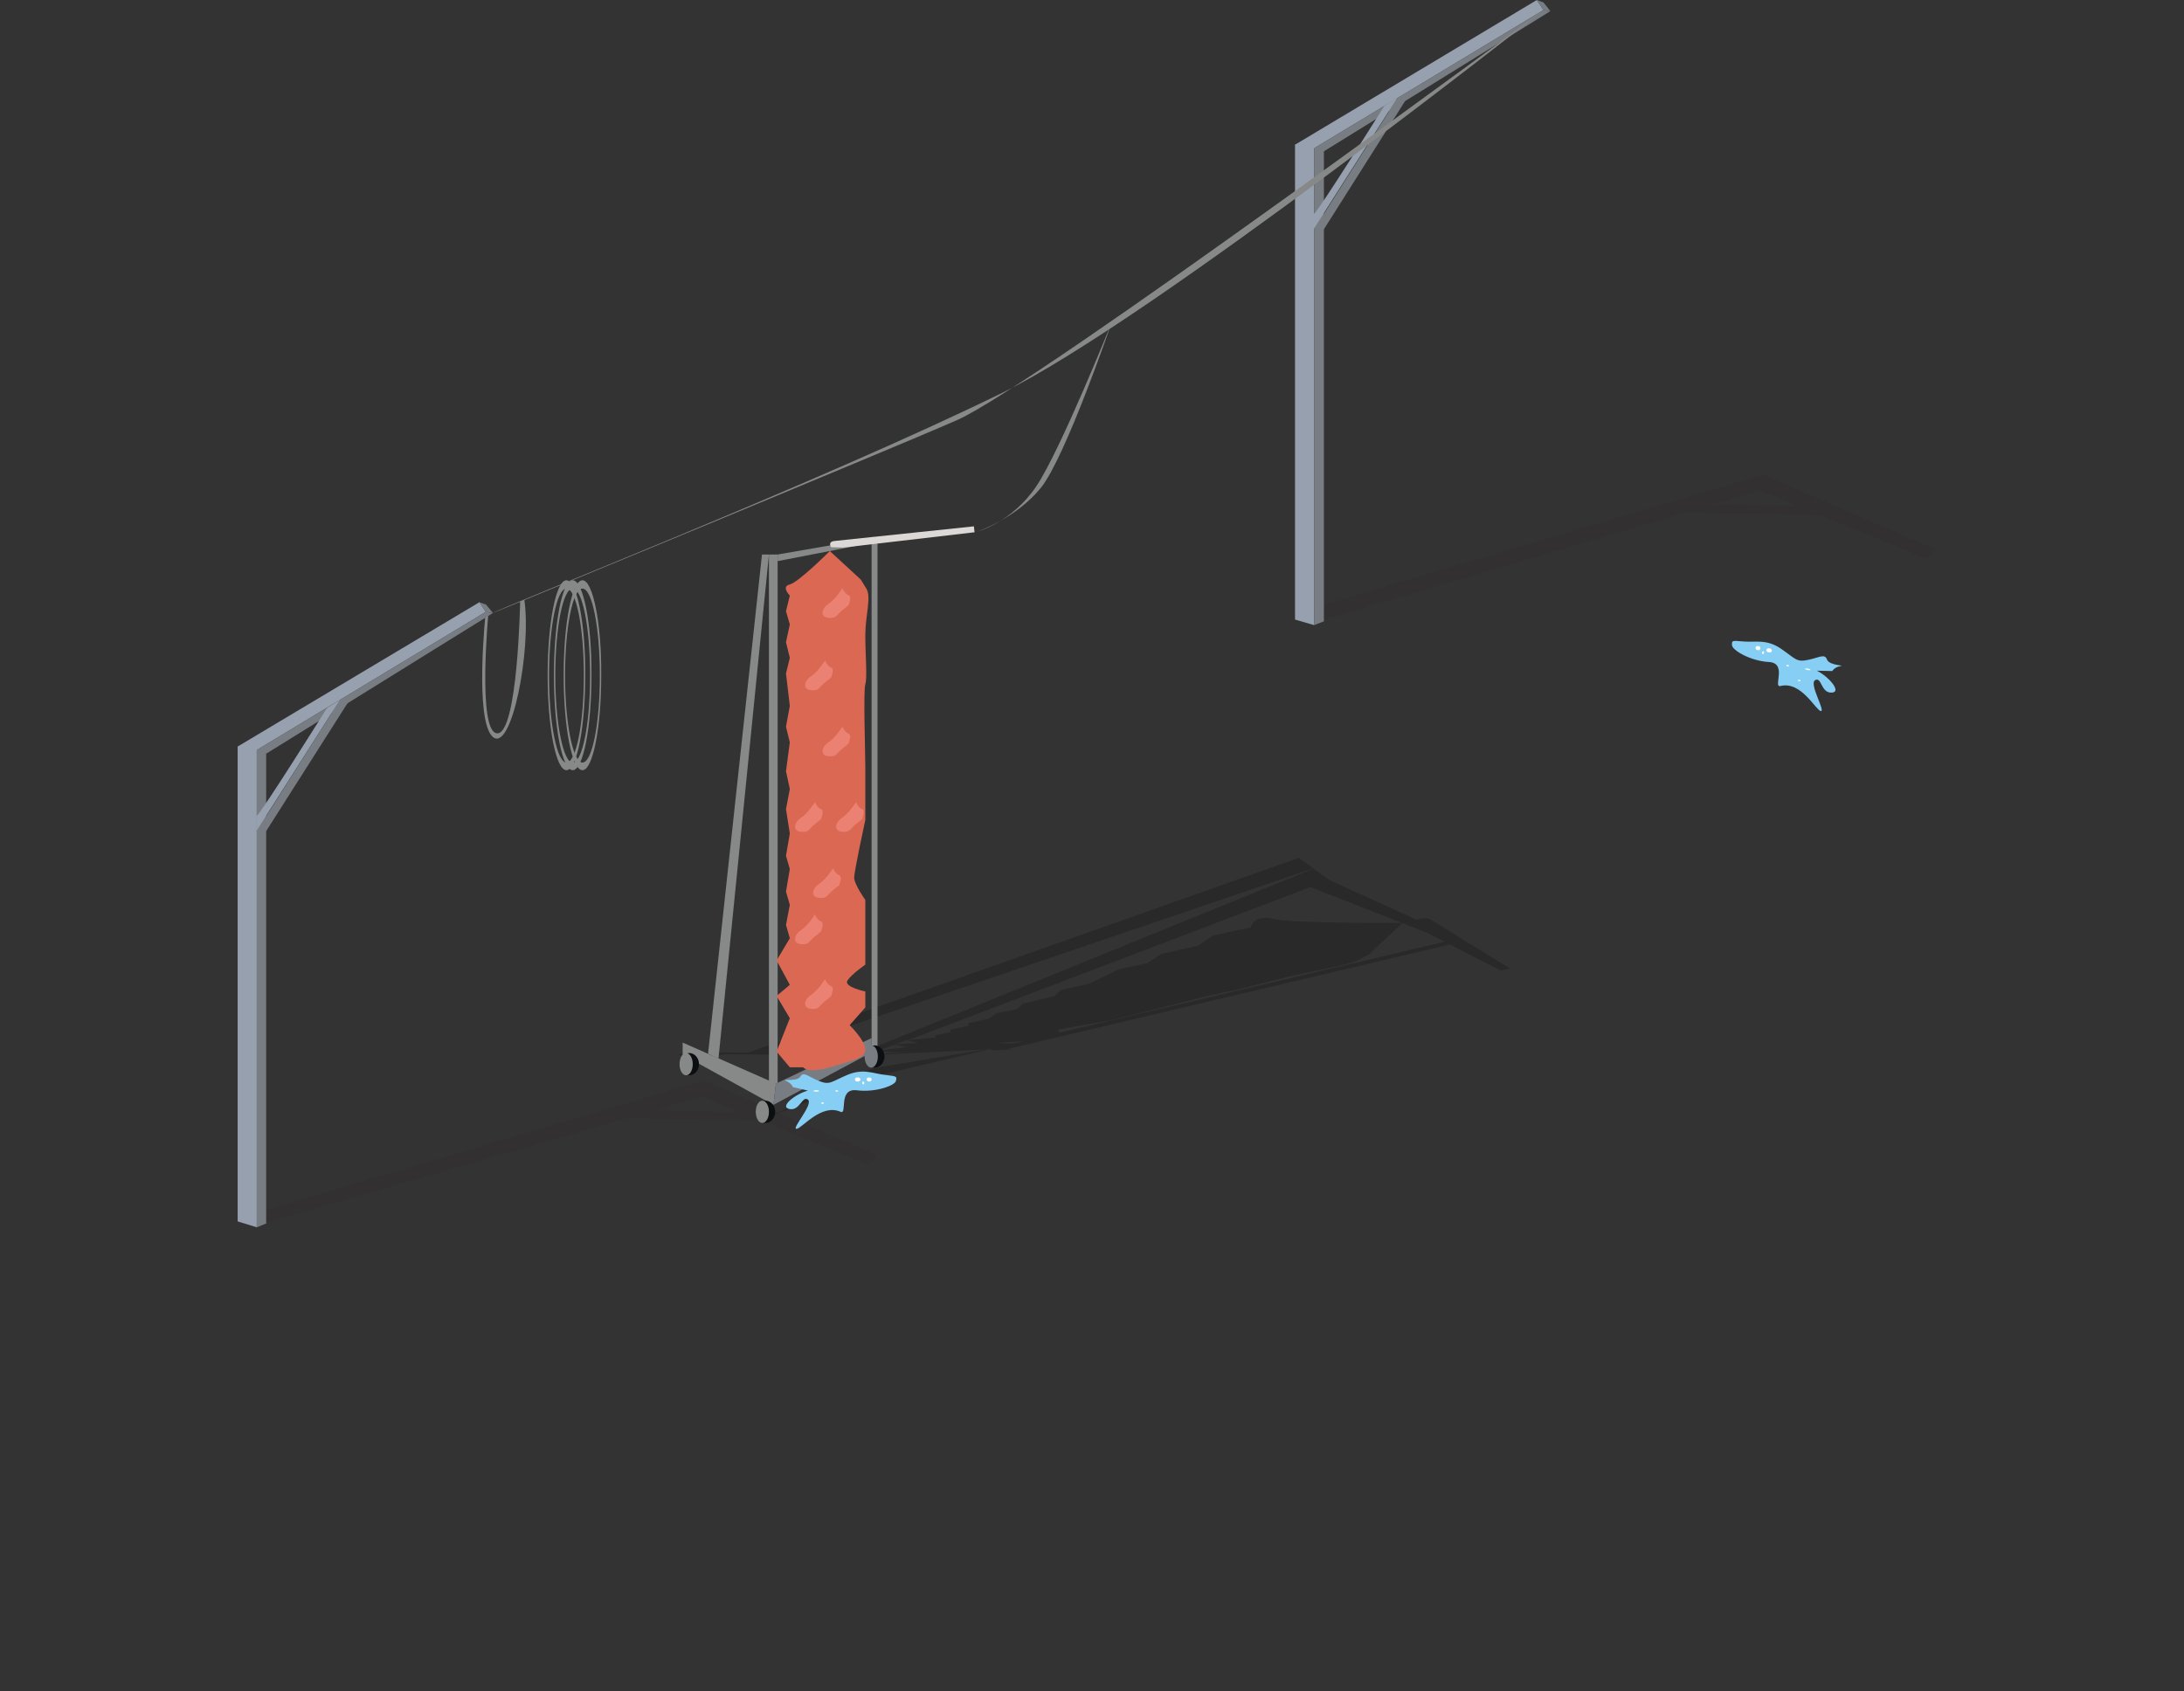 <?xml version="1.0" encoding="utf-8"?>
<!-- Generator: Adobe Illustrator 17.1.0, SVG Export Plug-In . SVG Version: 6.00 Build 0)  -->
<!DOCTYPE svg PUBLIC "-//W3C//DTD SVG 1.1//EN" "http://www.w3.org/Graphics/SVG/1.1/DTD/svg11.dtd">
<svg version="1.1" id="Calque_1" xmlns="http://www.w3.org/2000/svg" xmlns:xlink="http://www.w3.org/1999/xlink" x="0px" y="0px"
	 viewBox="0 0 627.7 486.2" enable-background="new 0 0 627.7 486.2" xml:space="preserve">
<rect x="0" y="0" width="627.7" height="486.2" fill="#333333" stroke="none"/>
<g>
	<polygon display="none" fill="#DBD8D5" points="167.4,486.2 0,390.8 487.6,113 627.7,192.4 	"/>
	<path opacity="0.2" fill="#2D2525" d="M249.4,334.7l2.1-1.6l0.4-1.1l0,0l0,0l0,0l0,0l-49.6-21.4L71.4,349.3l-2.2,2.1l3.7,1.1
		l107.3-31.1l38.6,0.7l0,0L249.4,334.7z M218,320.3L218,320.3l31.4,13.4L218,320.3z M201.6,315.1L201.6,315.1l11,4.6
		c-6.3-0.1-18.3-0.3-24.6-0.5L201.6,315.1z M202.1,313.5L202.1,313.5l14.5,6.2l0,0L202.1,313.5z"/>
	<path opacity="0.2" fill="#2D2525" d="M553.8,160.6l2.1-1.6l0.4-1.1l0,0l0,0l0,0l0,0l-49.6-21.4l-130.9,38.7l-0.8,3.1l1.4,1
		l108.1-32l38.6,0.7l0,0L553.8,160.6z M522.4,146.1L522.4,146.1l31.4,13.4L522.4,146.1z M506,140.9L506,140.9l11,4.6
		c-6.3-0.1-18.3-0.3-24.6-0.5L506,140.9z M506.4,139.3L506.4,139.3l14.5,6.2l0,0L506.4,139.3z"/>
	<g>
		<g>
			<polygon fill="#96A0AE" points="372.2,41.6 441.7,0 443.6,2.9 374.4,44.6 			"/>
			<polygon fill="#787D84" points="377.7,42.6 443.6,2.9 445.6,3.2 380.5,43.5 			"/>
			<g>
				<polygon fill="#96A0AE" points="377.7,179.7 372.2,178.1 372.2,41.6 377.7,41.6 				"/>
				<polygon fill="#787D84" points="380.5,178.6 377.7,179.7 377.7,42.6 380.5,41.6 				"/>
				<polygon fill="#787D84" points="441.7,0 443.6,2.9 445.6,3.2 443.6,0.7 				"/>
			</g>
		</g>
		<path fill="#96A0AE" d="M377.7,61.4c1.3-0.8,20.2-31,20.2-31l3.7-2.3l-24,37.7V61.4z"/>
		<polyline fill="#787D84" points="377.7,65.9 401.7,28.1 403.8,29.1 380.5,65.9 377.7,66 		"/>
	</g>
	<path fill="#878989" d="M141.7,176.2c1.7-1.4,94.6-37.9,146.4-63.3C330.7,92,443.6,2.9,443.6,2.9S297.9,110.6,275.2,120.7
		C254,130,141.7,176.2,141.7,176.2z"/>
	<g>
		<path fill="#878989" d="M162.8,166.8c-3,0-5.4,12.2-5.4,27.3c0,15.1,2.4,27.3,5.4,27.3s5.4-12.2,5.4-27.3
			C168.3,179.1,165.8,166.8,162.8,166.8z M162.8,219.2c-2.7,0-5-11.2-5-25c0-13.8,2.2-25,5-25s5,11.2,5,25
			C167.8,208,165.6,219.2,162.8,219.2z"/>
		<path fill="#878989" d="M164.6,166.8c-3,0-5.4,12.2-5.4,27.3c0,15.1,2.4,27.3,5.4,27.3c3,0,5.4-12.2,5.4-27.3
			C170.1,179.1,167.6,166.8,164.6,166.8z M164.6,219.2c-2.7,0-5-11.2-5-25c0-13.8,2.2-25,5-25s5,11.2,5,25
			C169.6,208,167.4,219.2,164.6,219.2z"/>
		<path fill="#878989" d="M167.4,166.8c-3,0-5.4,12.2-5.4,27.3c0,15.1,2.4,27.3,5.4,27.3c3,0,5.4-12.2,5.4-27.3
			C172.9,179.1,170.4,166.8,167.4,166.8z M167.4,219.2c-2.7,0-5-11.2-5-25c0-13.8,2.2-25,5-25s5,11.2,5,25
			C172.4,208,170.2,219.2,167.4,219.2z"/>
	</g>
	<path opacity="0.2" fill="#010202" d="M289.8,301.5l126.9-30l14.6,7.5l2.7-0.6l-14-8.6l-0.1-0.1l0,0l-8.6-5.3c-1.3-0.8-3-0.4-4.1,0
		l-25.1-11.4l-4.6-3.3l-131,53.3l-25.1-0.3l156.1-53.1l-4.2-3l-158.3,56l-17.5-0.2l0.1,0.4c-1.5,0.1-2.5,0.2-2.5,0.4
		c0,0.2,2.1,0.4,4.7,0.3c0.3,0,0.6,0,0.9,0c0.4,0,0.9,0,1.3,0c3.6-0.1,6.5-0.3,6.7-0.5c0,0,0,0,0,0l34.9,0.5c-0.3,0-0.6,0-0.9,0
		c-0.2,0-0.4,0-0.6,0c-1.7,0-3.4,0.2-3.7,0.4c-0.4,0.2,0.7,0.3,2.3,0.2c0.2,0,0.4,0,0.6,0c0.3,0,0.6,0,0.9,0
		c2.3-0.1,4.5-0.2,4.9-0.4c0.2-0.1,0-0.1-0.5-0.2l0.1,0l38.3-1.9c0,0-0.1,0-0.1,0c-0.6,0.2-0.3,0.3,0.8,0.3c0.1,0,0.3,0,0.4,0
		c0.2,0,0.4,0,0.6,0c1.6,0,3.4-0.2,4-0.3C291.1,301.6,290.7,301.5,289.8,301.5z M410.1,268.1l5.2,2.6l-164.4,38.8l-29.4,11.3
		c29.4-14,29.9-13.8,29.9-13.8l39-6.5l1.9-0.5c0,0-7-0.1-4.6-0.3c2.4-0.2,8-0.5,8-0.5l3.6-0.9l5.5-1.4c0,0-1.4-0.7-0.3-1
		c1.1-0.3,14.2-2.5,14.2-2.5s8.4-2.1,11.4-2.8c3.2-0.8,19.6-5.1,22.4-5.5c2.8-0.4,9.7-2.4,17.2-4.2c8.2-2,17.7-3.4,20.6-4.9
		c3.2-1.7,3.2-1.7,3.2-1.7l9.6-9c0,0-31.2,0.2-36.8-1.1c-6.2-1.5-6.8,2.4-6.8,2.4l-10.8,2.3l-4.5,3l-10.4,2.3l-4.1,2.7l-8.1,1.7
		l-8.4,4.1l-8.3,1.9l-1.8,1.7l-9.1,2.2l-1.6,1.5l-6.1,1.3l-2.3,1.6l-5.7,1.2l0,0.8l-5.2,1.1l0.2,0.7l-4.5,0.9l0.3,0.6l-8.1,0.8
		L376.6,255L410.1,268.1z M260.7,301l-8,1l4.4-1.7L260.7,301z M257.3,300.2l3.2-1.2l3.4,0.8L257.3,300.2z M256.4,302.5l5.5-0.1
		c0,0,0.2,0,1.2,0L250,303l2.3-0.9L256.4,302.5z"/>
	<path fill="#878989" d="M280.7,152.9c0,0,10.2-2.7,17.2-13.2c7-10.5,21.6-47,21.6-47s-13.3,38.9-20.4,47.6
		C291.9,149.1,280.7,152.9,280.7,152.9z"/>
	<path fill="#878989" d="M139.6,175.9c0,0-3.3,31.1,2,35.9c5.4,4.8,11.2-24.9,9.1-39.4c-1.2,0.5-1.2,0.5-1.2,0.5s-0.7,38.1-6.6,37.9
		c-5.8-0.2-2.5-34.9-2.5-34.9H139.6z"/>
	<polygon display="none" fill="#636567" points="139.7,408 133.8,404 502.8,179.5 506.5,181.9 	"/>
	<g>
		<polygon fill="#878989" points="196.2,299.7 196.2,303.2 222.3,317.6 223,311.5 		"/>
		<rect x="221" y="159.4" fill="#878989" width="2.5" height="152.1"/>
		<polygon fill="#878989" points="250.5,303 252.2,301.7 252.2,154.4 250.5,154.4 		"/>
		<path fill="#878989" d="M223.5,158.4"/>
		<polygon fill="#878989" points="221,159.4 206.5,304.3 203.5,302.9 219,159.4 		"/>
		<polygon fill="#878989" points="223.5,159.4 252.2,154.4 251.3,155.9 223.5,161.3 		"/>
		<ellipse fill="#0C0F12" cx="220" cy="319.6" rx="2.8" ry="3.2"/>
		<ellipse fill="#878989" cx="219.1" cy="319.6" rx="1.9" ry="3.2"/>
		<ellipse fill="#0C0F12" cx="198.1" cy="305.9" rx="2.8" ry="3.2"/>
		<ellipse fill="#878989" cx="197.2" cy="305.9" rx="1.9" ry="3.2"/>
		<ellipse fill="#0C0F12" cx="251.4" cy="303.7" rx="2.8" ry="3.2"/>
		<ellipse fill="#787D84" cx="250.4" cy="303.7" rx="1.9" ry="3.2"/>
		<polygon fill="#787D84" points="223,311.5 250.5,298.4 250.5,302.5 222.3,317.6 		"/>
		<path fill="#DBD8D5" d="M239.9,155.5l40-4.2l0.2,1.7l-37.7,4.4l-3.5-0.1C238.9,157.4,237.7,155.7,239.9,155.5z"/>
		<g>
			<path fill="#DB6852" d="M238.5,158.4c0,0-9,9-11.5,9.6c-2.6,0.6,0,3.2,0,3.2l-1.1,4.5l1.1,3.8l-1.1,5.1l1.1,4.5l-1.1,4.5l1.1,9.3
				l-1.1,6l1.1,4.5l-1.1,8.3l1.1,5.1l-1.1,5.8l1.1,7l-1.1,6.4l1.1,3.8l-1.1,6.5l1.1,3.8l-1.1,5.8l1.1,3.8l-3.8,6.4l3.8,7l-3.8,3.2
				l3.8,6.4l-3.8,9.6l3.8,4.5h3.8c0,0,1.3,1.9,7.7,0c6.4-1.9,10.2-2.6,10.2-5.1c0-2.6-4.5-7-4.5-7l4.5-5.1V285c0,0-6.4-1.3-5.1-3.2
				s5.1-4.5,5.1-4.5v-7.7v-10.9c0,0-3.2-4.5-3.2-6.4s3.2-16.6,3.2-16.6s0-11.5,0-15.3s-0.6-21.7,0-23.7s0-8.3,0-14.1
				s1.8-10.9,0.3-13.4c-1.6-2.6-1.6-2.6-1.6-2.6L238.5,158.4z"/>
			<path fill="#EB8172" d="M242.1,169.1c0,0-2,3.2-4,4.5s-2.5,3.8,0,4s2.2-0.8,4-2.2s1.8-1.5,1.8-1.5s1-2.5,0-2.8
				S242.1,169.1,242.1,169.1z"/>
			<path fill="#EB8172" d="M237.1,189.9c0,0-2,3.2-4,4.5s-2.5,3.8,0,4s2.2-0.8,4-2.2s1.8-1.5,1.8-1.5s1-2.5,0-2.8
				S237.1,189.9,237.1,189.9z"/>
			<path fill="#EB8172" d="M242.1,208.9c0,0-2,3.2-4,4.5s-2.5,3.8,0,4s2.2-0.8,4-2.2s1.8-1.5,1.8-1.5s1-2.5,0-2.8
				S242.1,208.9,242.1,208.9z"/>
			<path fill="#EB8172" d="M234.2,230.6c0,0-2,3.2-4,4.5s-2.5,3.8,0,4s2.2-0.8,4-2.2s1.8-1.5,1.8-1.5s1-2.5,0-2.8
				S234.2,230.6,234.2,230.6z"/>
			<path fill="#EB8172" d="M239.4,249.6c0,0-2,3.2-4,4.5s-2.5,3.8,0,4s2.2-0.8,4-2.2s1.8-1.5,1.8-1.5s1-2.5,0-2.8
				S239.4,249.6,239.4,249.6z"/>
			<path fill="#EB8172" d="M234.2,262.9c0,0-2,3.2-4,4.5s-2.5,3.8,0,4s2.2-0.8,4-2.2s1.8-1.5,1.8-1.5s1-2.5,0-2.8
				S234.2,262.9,234.2,262.9z"/>
			<path fill="#EB8172" d="M237.1,281.5c0,0-2,3.2-4,4.5s-2.5,3.8,0,4s2.2-0.8,4-2.2s1.8-1.5,1.8-1.5s1-2.5,0-2.8
				S237.1,281.5,237.1,281.5z"/>
			<path fill="#EB8172" d="M246,230.6c0,0-2,3.2-4,4.5s-2.5,3.8,0,4s2.2-0.8,4-2.2s1.8-1.5,1.8-1.5s1-2.5,0-2.8S246,230.6,246,230.6
				z"/>
		</g>
	</g>
	<g>
		<g>
			<polygon fill="#96A0AE" points="68.3,214.6 137.8,173.1 139.6,175.9 70.5,217.6 			"/>
			<polygon fill="#787D84" points="73.8,215.6 139.6,175.9 141.7,176.2 76.6,216.6 			"/>
			<g>
				<polygon fill="#96A0AE" points="73.8,352.8 68.3,351.1 68.3,214.6 73.8,214.6 				"/>
				<polygon fill="#787D84" points="76.5,351.7 73.8,352.8 73.8,215.6 76.5,214.6 				"/>
				<polygon fill="#787D84" points="137.7,173.1 139.6,175.9 141.7,176.2 139.7,173.8 				"/>
			</g>
		</g>
		<path fill="#96A0AE" d="M73.8,234.5c1.3-0.8,20.2-31,20.2-31l3.7-2.3l-24,37.7V234.5z"/>
		<polyline fill="#787D84" points="73.8,238.9 97.7,201.2 99.9,202.1 76.5,238.9 73.8,239.1 		"/>
	</g>
	<g>
		<path fill="#86CEF3" d="M232.2,313.5c-3.7,1-8.3,4.7-5.3,5.3s3.7-4,5.3-2.7c1.7,1.3-4.8,8.4-3.3,8.4s7.1-7.4,12.7-4.9
			c2,0.9-0.8-6.8,4.6-6.2c5.3,0.7,11-1.3,11.3-2.7c0.3-1.3,0.3-1.3-3-1.7c-3.3-0.3-6.3-2-11,0s-5,3-8.2,1.7
			c-3.2-1.3-4.3-2.8-5.3-1.2s-5.7,0.5-4.1,1.2c1.6,0.7,2,1.8,2,1.8L232.2,313.5z"/>
		<ellipse fill="#FFFFFF" cx="246.5" cy="310.3" rx="0.8" ry="0.6"/>
		<ellipse fill="#FFFFFF" cx="249.8" cy="310.3" rx="0.7" ry="0.6"/>
		<ellipse fill="#FFFFFF" cx="248.1" cy="311.3" rx="0.3" ry="0.4"/>
		<ellipse fill="#FFFFFF" cx="234.6" cy="313.6" rx="0.8" ry="0.2"/>
		<ellipse fill="#FFFFFF" cx="236.4" cy="317.1" rx="0.4" ry="0.2"/>
		<ellipse fill="#FFFFFF" cx="240.5" cy="313.6" rx="0.4" ry="0.2"/>
	</g>
	<g>
		<path fill="#86CEF3" d="M522.2,192.8c3.4,1.7,7.3,6.2,4.2,6.3s-2.8-4.6-4.7-3.6c-1.9,1,3.1,9.1,1.6,8.9c-1.5-0.3-5.6-8.7-11.6-7.2
			c-2.2,0.5,2.1-6.6-3.3-6.9s-10.5-3.4-10.6-4.8c-0.1-1.4-0.1-1.4,3.3-1.1c3.3,0.3,6.6-0.8,10.8,2.1c4.2,2.9,4.4,3.9,7.7,3.2
			c3.4-0.7,4.8-1.9,5.5-0.1c0.7,1.8,5.5,1.6,3.8,1.9s-2.3,1.4-2.3,1.4L522.2,192.8z"/>
		
			<ellipse transform="matrix(-0.982 -0.191 0.191 -0.982 972.404 467.672)" fill="#FFFFFF" cx="508.8" cy="186.9" rx="0.8" ry="0.6"/>
		
			<ellipse transform="matrix(-0.982 -0.191 0.191 -0.982 966.082 465.794)" fill="#FFFFFF" cx="505.5" cy="186.3" rx="0.7" ry="0.6"/>
		
			<ellipse transform="matrix(-0.982 -0.191 0.191 -0.982 968.855 468.695)" fill="#FFFFFF" cx="507.1" cy="187.6" rx="0.3" ry="0.4"/>
		
			<ellipse transform="matrix(-0.982 -0.191 0.191 -0.982 993.274 480.622)" fill="#FFFFFF" cx="519.8" cy="192.4" rx="0.8" ry="0.2"/>
		
			<ellipse transform="matrix(-0.982 -0.191 0.191 -0.982 987.863 486.413)" fill="#FFFFFF" cx="517.4" cy="195.5" rx="0.4" ry="0.2"/>
		
			<ellipse transform="matrix(-0.982 -0.191 0.191 -0.982 982.011 477.276)" fill="#FFFFFF" cx="514" cy="191.2" rx="0.4" ry="0.2"/>
	</g>
</g>
</svg>
